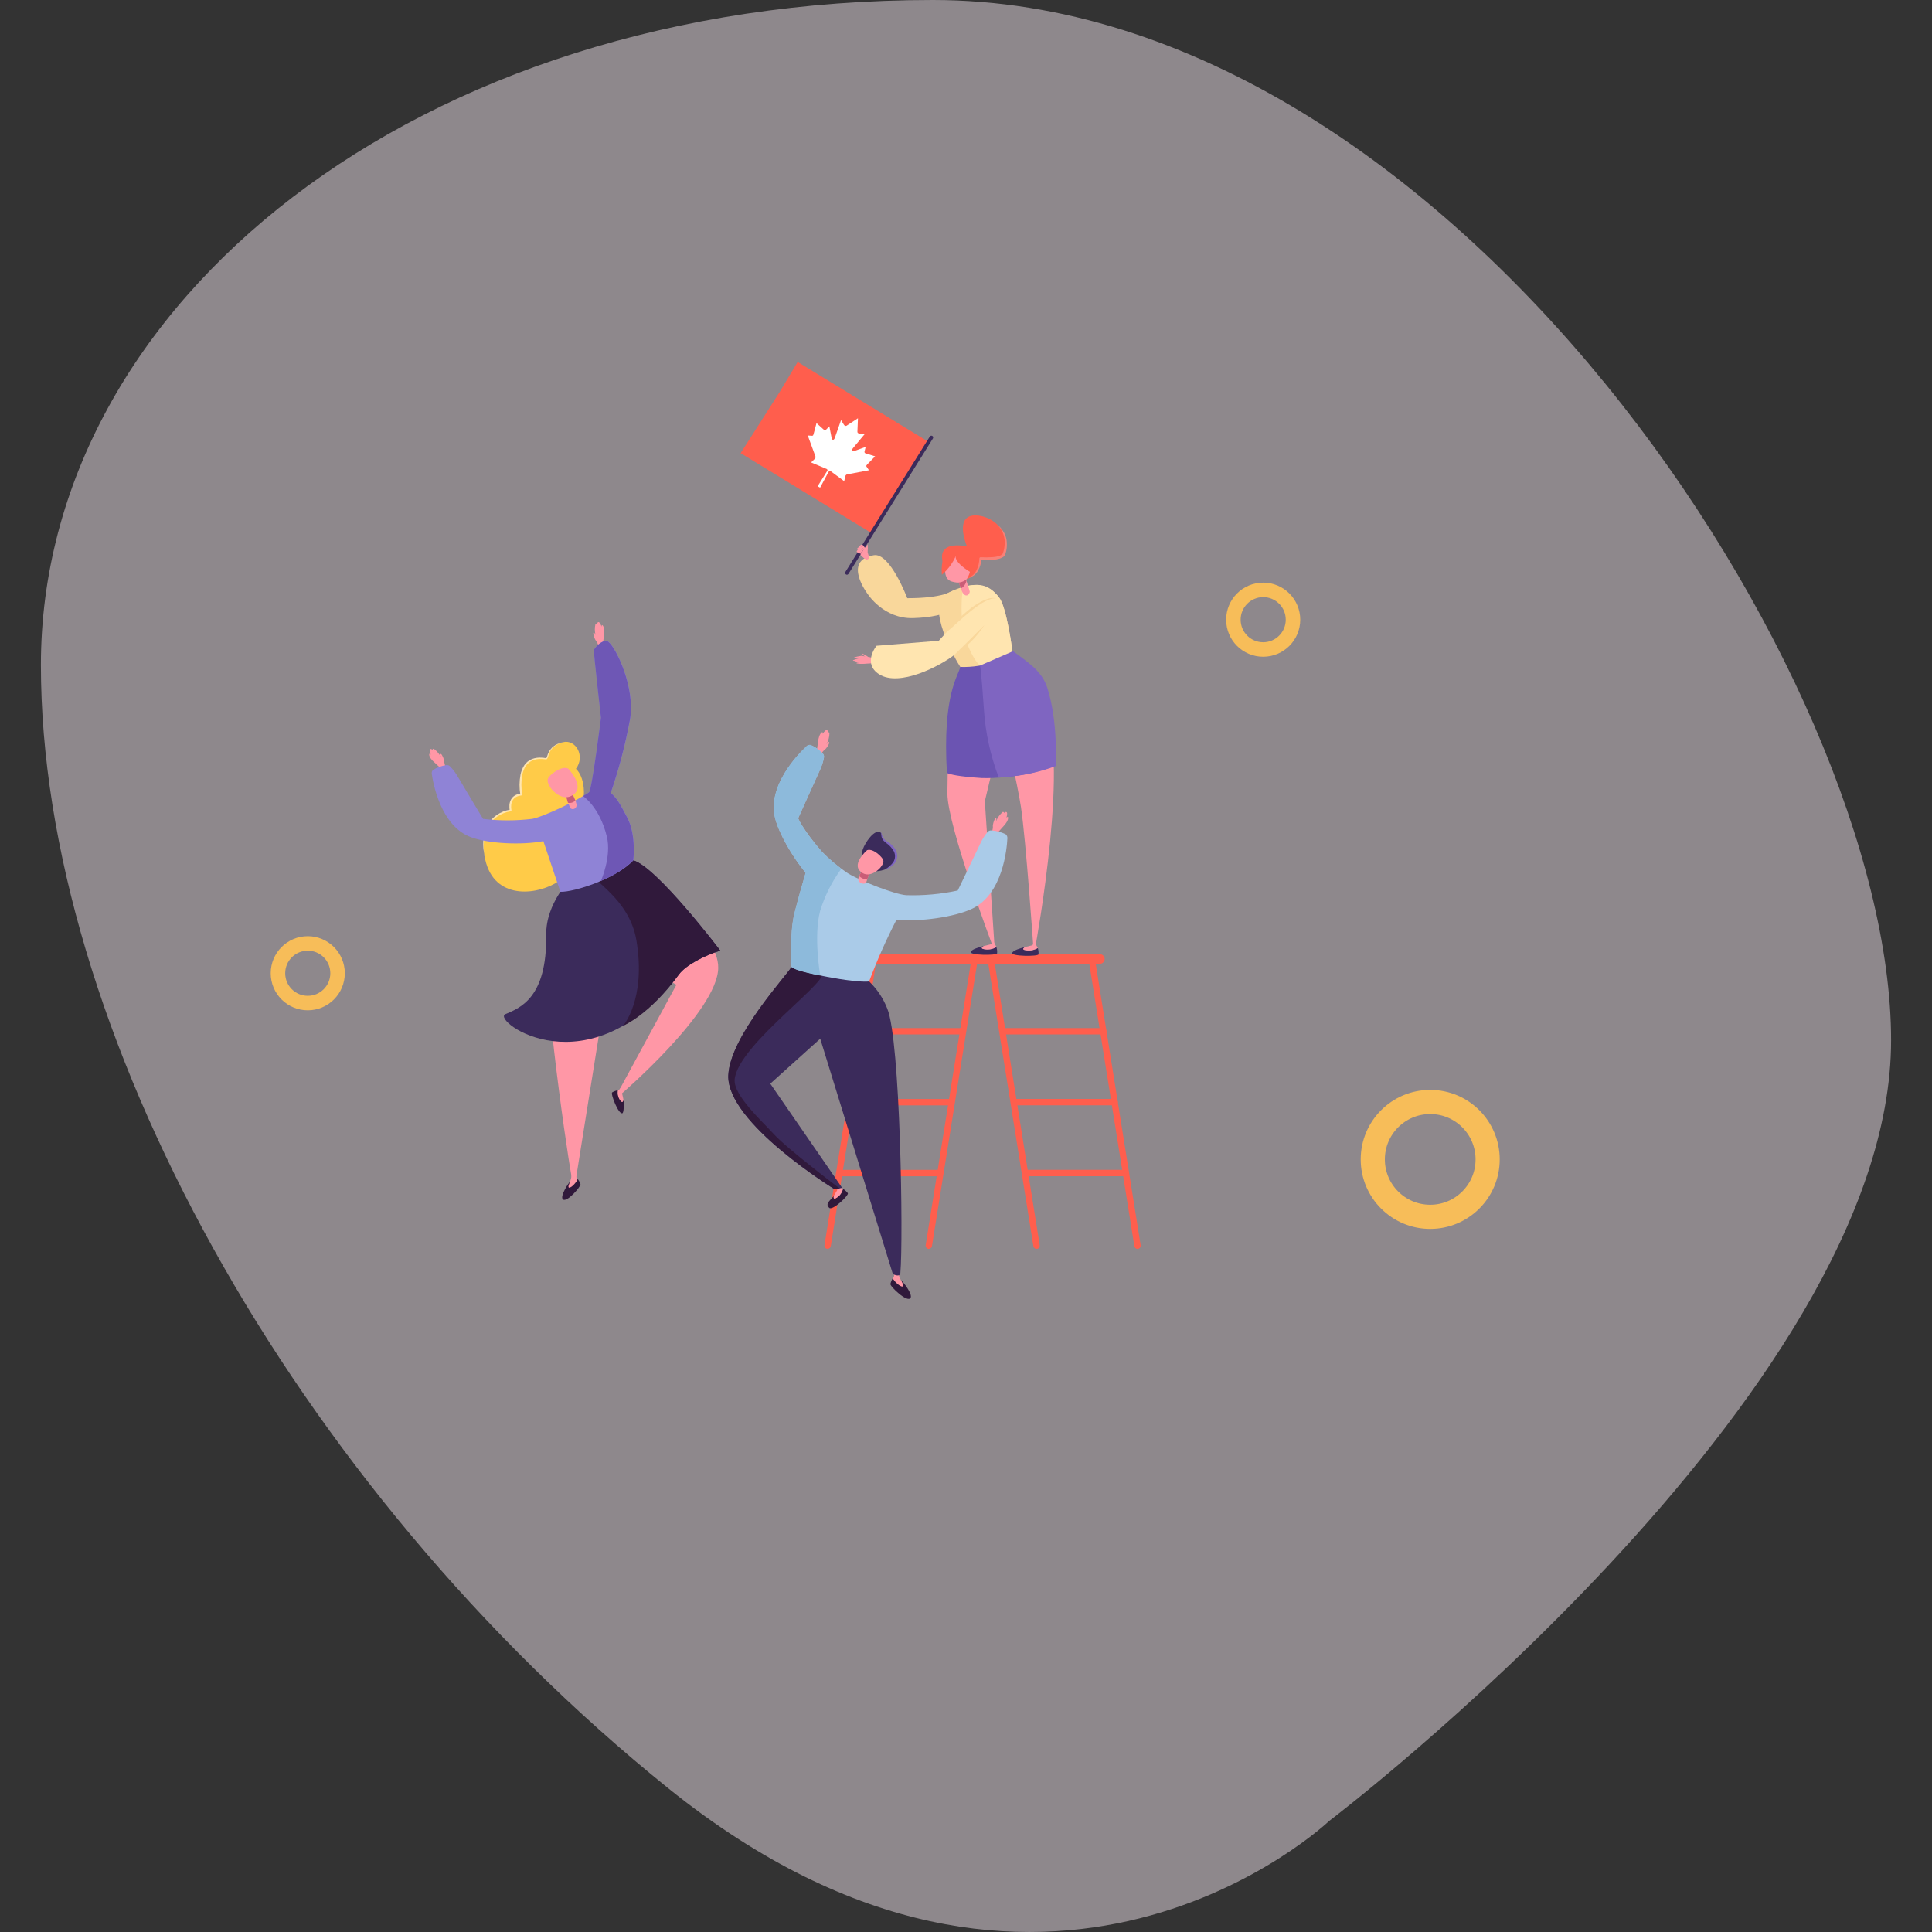 <?xml version="1.0" encoding="UTF-8"?><svg id="Layer_1" xmlns="http://www.w3.org/2000/svg" viewBox="0 0 400 400"><rect x="0" y="0" width="400" height="400" fill="#333333" stroke="none"/><defs><style>.cls-1{fill:#30193b;}.cls-2{stroke-width:3px;}.cls-2,.cls-3,.cls-4{fill:none;}.cls-2,.cls-4{stroke:#f7bd59;}.cls-5{fill:#fff;}.cls-6{fill:#aacbe8;}.cls-7{fill:#c95d77;}.cls-8{fill:#ff97a6;}.cls-9{fill:#ffe5b0;}.cls-10{fill:#8f83d6;}.cls-11{fill:#ffcb48;}.cls-12{fill:#f98178;}.cls-13{fill:#7f65c1;}.cls-14{fill:#f9d79b;}.cls-15{fill:#3b2b5b;}.cls-16{fill:#8dbadb;}.cls-17{fill:#6e57b5;}.cls-18{fill:#6b54b2;}.cls-19{fill:#ebdee7;opacity:.5;}.cls-4{stroke-width:5px;}.cls-20{fill:#ff5e4d;}</style></defs><g id="Canadian"><path id="Path_887" class="cls-19" d="M391.53,215.37c0,73.4-116.35,161.65-116.35,161.65,0,0-58.93,56-136.9-6.84C60.32,307.34,8.47,212.52,8.47,137.7S86.01,0,193.14,0s198.39,140.55,198.39,215.37Z"/><g id="Ellipse_173"><circle class="cls-3" cx="296.11" cy="240.04" r="16.85"/><circle class="cls-4" cx="296.11" cy="240.04" r="11.89"/></g><g id="Ellipse_173-2"><circle class="cls-3" cx="63.72" cy="201.5" r="8.74"/><circle class="cls-2" cx="63.72" cy="201.5" r="6.17"/></g><g id="Ellipse_173-3"><circle class="cls-3" cx="261.53" cy="128.3" r="8.74"/><circle class="cls-2" cx="261.53" cy="128.3" r="6.17"/></g><g id="Group_922"><g id="Group_868"><g id="Group_867"><g id="Group_825"><g id="Group_816"><g id="Group_810"><path id="Path_889" class="cls-20" d="M235.51,258.56s.07,0,.1,0c.36-.06.6-.39.55-.75,0,0,0,0,0,0l-9.43-59.08c-.05-.36-.38-.61-.74-.56s-.61.38-.56.74c0,0,0,.02,0,.03l9.43,59.08c.05.32.33.56.65.56Z"/></g><g id="Group_811"><path id="Path_890" class="cls-20" d="M214.61,258.56s.07,0,.1,0c.36-.06.61-.4.55-.76h0l-9.43-59.08c-.04-.36-.37-.62-.73-.58-.36.04-.62.37-.58.73,0,.02,0,.04,0,.06l9.43,59.08c.05.32.33.56.65.56Z"/></g><g id="Group_812"><path id="Path_891" class="cls-20" d="M205.61,199.49h20.47c.36,0,.66-.29.67-.65,0-.36-.29-.66-.65-.67h-20.48c-.36,0-.66.29-.67.65,0,.36.29.66.65.67h.01Z"/></g><g id="Group_813"><path id="Path_892" class="cls-20" d="M207.96,214.17h20.47c.36,0,.66-.3.65-.67,0-.36-.29-.65-.65-.65h-20.47c-.36,0-.66.3-.65.67,0,.36.29.65.65.65Z"/></g><g id="Group_814"><path id="Path_893" class="cls-20" d="M210.3,228.84h20.47c.36,0,.66-.29.67-.65,0-.36-.29-.66-.65-.67h-20.48c-.36,0-.66.29-.67.65,0,.36.29.66.65.67h.01Z"/></g><g id="Group_815"><path id="Path_894" class="cls-20" d="M212.64,243.52h20.47c.36,0,.66-.29.67-.65,0-.36-.29-.66-.65-.67h-20.48c-.36,0-.66.29-.67.65,0,.36.29.66.65.67h.01Z"/></g></g><g id="Group_823"><g id="Group_817"><path id="Path_895" class="cls-20" d="M171.35,258.56c.32,0,.6-.24.65-.55l9.45-59.08c.06-.36-.17-.7-.53-.77-.36-.06-.7.17-.77.53,0,0,0,.02,0,.03l-9.45,59.08c-.06.36.18.7.54.75,0,0,0,0,0,0,.04,0,.07,0,.11,0Z"/></g><g id="Group_818"><path id="Path_896" class="cls-20" d="M192.3,258.56c.32,0,.6-.24.65-.55l9.45-59.08c.06-.36-.17-.7-.53-.77-.36-.06-.7.17-.77.53,0,0,0,.02,0,.03l-9.45,59.08c-.06.36.19.7.55.76,0,0,0,0,0,0,.04,0,.07,0,.11,0Z"/></g><g id="Group_819"><path id="Path_897" class="cls-20" d="M180.8,199.49h20.52c.36,0,.66-.29.67-.65,0-.36-.29-.66-.65-.67h-20.53c-.36,0-.66.29-.67.65,0,.36.29.66.65.67h.01,0Z"/></g><g id="Group_820"><path id="Path_898" class="cls-20" d="M178.45,214.17h20.52c.36,0,.66-.29.67-.65,0-.36-.29-.66-.65-.67h-20.53c-.36,0-.66.29-.67.65,0,.36.29.66.65.67h.01Z"/></g><g id="Group_821"><path id="Path_899" class="cls-20" d="M176.1,228.85h20.52c.36,0,.66-.29.67-.65,0-.36-.29-.66-.65-.67h-20.53c-.36,0-.66.29-.67.65,0,.36.29.66.65.67h.01Z"/></g><g id="Group_822"><path id="Path_900" class="cls-20" d="M173.75,243.53h20.52c.36,0,.66-.29.67-.65,0-.36-.29-.66-.65-.67h-20.53c-.36,0-.66.29-.67.65,0,.36.29.66.65.67h.01Z"/></g></g><g id="Group_824"><path id="Path_901" class="cls-20" d="M178.8,199.54h48.92c.55,0,.99-.44.99-.99s-.44-.99-.99-.99h-48.92c-.55,0-.99.44-.99.99s.44.99.99.99Z"/></g></g><g id="Group_866"><g id="Group_827"><g id="Group_826"><path id="Path_902" class="cls-14" d="M197.29,122.29s-1.89,1.57-9.45,1.56c0,0-3.55-9.45-6.91-8.9-6.64,1.08-1.25,8.08-1.25,8.08,0,0,3.29,5.12,9.37,4.94,7.83-.23,9.98-2.83,10.03-3.28.25-1.06-.41-2.11-1.47-2.36-.1-.02-.21-.04-.32-.05Z"/></g></g><g id="Group_832"><g id="Group_829"><g id="Group_828"><path id="Path_903" class="cls-15" d="M209.58,197.23c.28-.49,1.61-.9,2.67-1.16-.32.18-.64.45-.16.61.94.24,1.94.1,2.77-.4.14.42.19.86.15,1.3-.03.47-5.88.45-5.44-.34Z"/></g></g><g id="Group_831"><g id="Group_830"><path id="Path_904" class="cls-8" d="M212.09,196.68c-.48-.16-.16-.43.16-.61.66-.17,1.21-.28,1.33-.32.19-.07.34-.22.42-.41l.33-.05s.49.88.53.99c-.83.5-1.84.65-2.78.4Z"/></g></g></g><g id="Group_837"><g id="Group_834"><g id="Group_833"><path id="Path_905" class="cls-15" d="M201.01,197.02c.28-.49,1.61-.9,2.67-1.16-.32.18-.64.45-.16.61.94.25,1.94.1,2.77-.4.14.42.19.86.15,1.3-.03.47-5.88.45-5.44-.34Z"/></g></g><g id="Group_836"><g id="Group_835"><path id="Path_906" class="cls-8" d="M203.52,196.47c-.48-.16-.16-.43.16-.61.66-.16,1.21-.28,1.33-.32.19-.07.34-.22.43-.41l.33-.05s.49.88.54.99c-.83.5-1.84.65-2.78.4Z"/></g></g></g><g id="Group_839"><g id="Group_838"><path id="Path_907" class="cls-8" d="M212.41,139.49c.54,2.66,1.69,5.17,3.35,7.32,6.18,7.91-1.34,48.89-1.34,48.89h-.51s-1.48-21.51-2.53-28.61c-.65-4.41-3.62-17.46-3.62-17.46l-3.86,16.26,1.99,29.8-.49-.13s-9.28-24.74-9.25-31.29c.12-26.52,3.99-23.12,4.45-25.24,1.33.67,9.11,1.57,11.8.45Z"/></g></g><g id="Group_841"><g id="Group_840"><path id="Path_908" class="cls-18" d="M196.46,123.21c2.39-1.2,7.18-3.27,10.29.67,1.59,2.01,2.85,10.94,2.85,10.94h0c2.53,2.01,5.74,3.87,6.89,7.54,2.25,7.18,1.69,16.25,1.69,16.25-3.11,1.19-6.37,1.94-9.68,2.22-1.73.22-3.48.3-5.23.26-5.15-.35-6.37-.75-7.22-1.03-.96-16.24,2.35-20.06,2.76-21.98-.84-1.21-6.91-12.57-2.35-14.87Z"/></g></g><g id="Group_843"><g id="Group_842"><path id="Path_909" class="cls-14" d="M196.01,122.88c4.9-2.47,8.27-2.43,10.82.8,1.61,2.03,2.77,11.08,2.77,11.08h0c-1.08.85-2.24,1.59-3.48,2.19-2.34.83-4.83,1.22-7.31,1.13-.86-1.24-7.43-12.87-2.8-15.2Z"/></g></g><g id="Group_845"><g id="Group_844"><path id="Path_910" class="cls-9" d="M199.59,121.48c3.46-.92,5.33-.23,7.24,2.19,1.61,2.03,2.77,11.08,2.77,11.08h0c-.38.44-.81.82-1.29,1.15-1.6,1.12-3.48,1.77-5.43,1.88,0,0-1.3-.91-2.89-5.13-1.37-3.62-.93-11.05-.4-11.19Z"/></g></g><g id="Group_848"><g id="Group_847"><g id="Group_846"><path id="Path_911" class="cls-8" d="M199.38,118.43c.57,1.32,1.03,2.68,1.4,4.07-.06.47-.59,1.24-1.3.45s-1.34-4.14-1.34-4.14l1.24-.39Z"/></g></g></g><g id="Group_851"><g id="Group_850"><g id="Group_849"><path id="Path_912" class="cls-7" d="M198.83,117.11s1.11,2.59,1.23,3.12c.1.47-.97,1.91-1.19,1.44-.47-1.38-.86-2.79-1.14-4.21l1.1-.35Z"/></g></g></g><g id="Group_852"><path id="Path_913" class="cls-20" d="M195.66,117.74c.16.37.81-1.57,1.57-2.02,0,0,3.29,3.54,2.92,4.19,1.77-.67,2.92-2.39,2.86-4.28,0,0,4.57.35,5.02-1.26,1.27-4.61-2.79-7.62-6.03-7.66-4.26-.05-2.18,5.47-1.81,6.41,0,0-7.32-1.72-4.52,4.62Z"/></g><g id="Group_855"><g id="Group_854"><g id="Group_853"><path id="Path_914" class="cls-8" d="M195.7,118.68c-.07-.83-.03-1.66.12-2.47.11-.8.84-1.36,1.64-1.25.01,0,.02,0,.04,0,1.03.1,2.03.36,2.98.77.55.45.48,1.3.44,1.93-.05.8-.32,1.57-.77,2.24-.56.49-1.28.74-2.03.71-1.72-.2-2.17-.69-2.42-1.94Z"/></g></g></g><g id="Group_857"><g id="Group_856"><path id="Path_915" class="cls-13" d="M202.89,137.8l6.87-2.98h0c2.59,2.02,5.88,3.88,7.06,7.54,2.31,7.18,1.75,16.25,1.75,16.25-3.19,1.19-6.52,1.93-9.91,2.22-.66.05-1.87.16-1.87.16-1.73-4.53-2.77-9.29-3.08-14.12-.59-8.65-.81-9.07-.81-9.07Z"/></g></g><g id="Group_858"><path id="Path_916" class="cls-8" d="M180.52,137.33l-2.08.12-.1-1.67,2.28.39-.09,1.15Z"/><path id="Path_917" class="cls-8" d="M179.26,137.29c-.62.19-1.29.21-1.92.05-.13-.21,1.63-.36,1.63-.36l.29.31Z"/><path id="Path_918" class="cls-8" d="M178.82,137.16c-.64.13-1.3.08-1.92-.15-.1-.23,1.67-.45,1.67-.45l.25.59Z"/><path id="Path_919" class="cls-8" d="M178.69,136.09c-.61.23-1.28.28-1.92.15-.14-.21,1.56-.46,1.56-.46l.36.31Z"/><path id="Path_920" class="cls-8" d="M178.65,136.59c-.16.17-2.13.39-2.06.11.59-.24,1.21-.42,1.84-.52l.22.41Z"/><path id="Path_921" class="cls-8" d="M179.78,136.03c-.4-.29-.82-.54-1.27-.73-.15.03.62.69.62.69l.65.05Z"/></g><path id="Path_922" class="cls-8" d="M179.41,115.87c-.34-.15-.65-.37-.91-.64-.27-.27-1-.95-1-.95l1.72-1.01s.46,1.16.56,1.57c.04.18.26.62.16.76-.15.14-.33.24-.54.27Z"/><g id="Group_860"><g id="Group_859"><path id="Path_923" class="cls-9" d="M206.32,123.91c.47.13.74.61.61,1.08-.02.09-.06.17-.11.24-2.48,3.93-5.59,7.43-9.21,10.34-3.07,2.38-11.38,6.67-15.56,4.05-3.58-2.25-.57-5.92-.57-5.92l12.89-1.04s8.25-9.63,11.95-8.75Z"/></g></g><g id="Group_863"><g id="Group_861"><path id="Path_924" class="cls-14" d="M203.78,129.45c-.79,1.23-1.71,2.37-2.75,3.4-.52.52-1.06,1-1.63,1.46-.57.45-1.18.87-1.79,1.26.5-.54,1.03-1.03,1.55-1.53s1.03-1.01,1.54-1.52c1.03-1.01,2.02-2.06,3.08-3.07Z"/></g><g id="Group_862"><path id="Path_925" class="cls-14" d="M195.97,130.89c.69-.82,1.42-1.6,2.16-2.39.74-.78,1.53-1.51,2.37-2.18.84-.69,1.74-1.29,2.69-1.8.49-.25.99-.45,1.52-.6.53-.15,1.08-.16,1.61-.02-.53-.05-1.06.03-1.55.24-.49.19-.96.42-1.41.69-.89.56-1.75,1.18-2.57,1.85-.82.67-1.64,1.35-2.42,2.08s-1.58,1.44-2.41,2.12Z"/></g></g><g id="Group_865"><path id="Path_926" class="cls-20" d="M153.34,93.82l26.92,16.44,11.81-18.88-26.92-16.44-3.79,6.32-8.02,12.56Z"/><g id="Group_864"><path id="Path_927" class="cls-15" d="M175.35,118.99c.13,0,.25-.07.32-.18l17.48-28.03c.11-.18.06-.41-.12-.52s-.41-.06-.52.12l-17.48,28.03c-.11.18-.06.41.12.52.06.04.13.06.2.06Z"/></g><path id="Path_928" class="cls-5" d="M177.63,86.6l-2.33,1.52c-.26.16-.47.01-.62-.25l-.55-.89-1.28,3.64c-.22.68-.62.45-.67.07l-.47-2.42-.7.7c-.11.12-.3.13-.42.02l-1.54-1.39-.54,2.02c-.12.45-.14.65-.47.6l-.8-.05,1.58,4.3c.07.18.02.37-.11.51l-.78.76c1.12.47,2.12.89,3.24,1.36.09.05.21.22.14.33l-2.03,3.25.51.29,1.81-3.37c.09-.1.23-.13.35-.07.98.72,1.85,1.37,2.83,2.09l.25-1.06c.05-.18.2-.32.38-.35l4.5-.85-.45-.67c-.22-.26-.05-.38.27-.72l1.46-1.49-1.99-.62c-.16-.05-.25-.21-.21-.37l.24-.96-2.32.84c-.35.15-.75-.08-.28-.62l2.47-2.96-1.05-.02c-.3,0-.54-.1-.53-.41l.11-2.76Z"/></g><path id="Path_929" class="cls-20" d="M200.94,118.47s-3.78-2.14-2.99-3.71,4.51-.38,4.32,1.28c-.09.96-.57,1.84-1.33,2.44Z"/><path id="Path_930" class="cls-20" d="M198.29,114.02c-.6,1.93-1.74,3.66-3.28,4.97,0,0-.43-3.81,1.38-4.76s1.9-.21,1.9-.21Z"/><path id="Path_931" class="cls-8" d="M179.62,114.37c.06-.53.07-1.07.02-1.61-.1-.12-.57,1.24-.57,1.24l.55.37Z"/><path id="Path_932" class="cls-8" d="M177.36,114.18c-.03.14.97.61,1.12.5s-.59-.89-.89-.8c-.12.06-.2.17-.23.3Z"/><path id="Path_933" class="cls-8" d="M177.42,113.65c-.06.12,1.08.9,1.25.81s-.51-1.09-.85-1.14c-.12-.02-.34.22-.4.33Z"/><path id="Path_934" class="cls-8" d="M178.1,112.91c-.09.12.87,1.05,1.06.97s-.37-1.04-.69-1.12c-.14,0-.27.05-.37.15Z"/><path id="Path_935" class="cls-8" d="M177.78,113.22c-.1.17,1.06,1.07,1.15.86-.13-.46-.45-.84-.87-1.06-.09-.02-.24.12-.29.2Z"/><path id="Path_936" class="cls-12" d="M206.51,108.63c1.16,1.17,1.7,2.81,1.46,4.44-.04.52-.16,1.02-.36,1.5l-.02.08c-.08.11-.18.2-.3.27-.17.09-.35.17-.53.22-.4.11-.8.18-1.21.21-.84.06-1.69.07-2.53.02h0c-.13,0-.24.1-.25.23-.02.83-.21,1.65-.56,2.41-.18.38-.42.72-.72,1.01-.31.27-.69.5-1.03.76.39-.18.77-.39,1.14-.62.36-.27.66-.61.88-1,.22-.39.39-.8.51-1.22.13-.43.21-.87.25-1.31l-.25.23c.87.09,1.74.1,2.61.04.45-.03.89-.11,1.32-.23.23-.07.44-.16.65-.28.27-.13.46-.37.55-.66l-.02.08c.21-.54.33-1.12.35-1.7.03-.57,0-1.14-.13-1.7-.14-.55-.37-1.08-.7-1.54-.31-.46-.68-.88-1.1-1.24Z"/></g></g></g><g id="Group_897"><g id="Group_873"><g id="Group_871"><path id="Path_937" class="cls-1" d="M188.53,268.7c.43-.78-1.46-3.24-2.08-3.76.15.26.47.78.09.83-.73-.06-1.37-.51-1.68-1.17-.23.38-.4.79-.51,1.22-.14.47,3.56,4.02,4.18,2.88Z"/></g><g id="Group_872"><path id="Path_938" class="cls-8" d="M185.82,263.02c.14.72.38,1.41.72,2.06.16.25.71,1.22.34,1.28-.55.09-1.84-1.15-2.02-1.75.15-.11.24-.29.25-.47.03-.34-.13-.87,0-1.01.28-.29.51-.06.71-.1Z"/></g></g><g id="Group_876"><g id="Group_874"><path id="Path_939" class="cls-1" d="M171.69,250.07c-1.03-.88.44-1.67.95-2.52-.09.33-.11.73.32.57.8-.39,1.37-1.13,1.56-2,.39.24.73.55,1.01.91.31.38-3.12,3.67-3.84,3.05Z"/></g><g id="Group_875"><path id="Path_940" class="cls-8" d="M172.97,248.11c-.43.17-.41-.23-.32-.57.32-.53.6-.95.65-1.06.07-.18.07-.39,0-.57l.18-.24s.94.38,1.05.44c-.18.87-.76,1.61-1.56,2Z"/></g></g><g id="Group_877"><path id="Path_941" class="cls-15" d="M179.93,203.17c1.65,1.59,2.94,3.52,3.77,5.65,2.71,6.43,3.35,47.74,2.71,54.78-.06.64-.8.49-1.22.33-.21-.09-.38-.27-.44-.49l-14.93-48.39-10.34,9.31,14.87,21.56-1.48.35s-22.47-13.77-22.08-23.62c.32-8.04,12.06-20.65,13.09-22.45,2.17-.56,12.63,2.85,16.04,2.98Z"/></g><g id="Group_879"><g id="Group_878"><path id="Path_942" class="cls-8" d="M206.01,172.6c.16.07.34.03.45-.09.3-.33.99-1.1,1.54-1.72,0,0,.85-.95.7-1.62,0,0-.18-.16-.35.19,0,0,.31-.98.08-1.19s-.51.16-.51.16c-.02-.14-.15-.24-.29-.23,0,0-.01,0-.02,0-.62.53-1.1,1.21-1.4,1.98,0,0,.21-.72-.04-.71s-.71,1.4-.6,1.86c-.02.27-.06.54-.13.8-.06.18.28.45.56.58Z"/></g></g><g id="Group_881"><g id="Group_880"><path id="Path_943" class="cls-8" d="M169.33,155.86c-.16-.07-.25-.24-.22-.41.06-.44.21-1.47.32-2.29,0,0,.18-1.26.79-1.58,0,0,.24.03.08.39,0,0,.55-.87.86-.83s.21.5.21.5c.12-.08.28-.04.36.08,0,0,0,.01,0,.02,0,.82-.22,1.63-.62,2.34,0,0,.42-.62.57-.43s-.62,1.45-1.04,1.65c-.2.19-.37.4-.53.62-.09.16-.52.08-.8-.06Z"/></g></g><g id="Group_882"><path id="Path_944" class="cls-1" d="M152.11,223.5c-.31,3.25,5.76,8.72,8.09,11.29,2.8,3.09,13.61,11.24,13.61,11.24l-.94.22s-22.47-13.77-22.08-23.62c.32-8.04,12.06-20.65,13.09-22.45.92-.24,3.31.24,6.03.87,3.72.87-17.1,14.94-17.81,22.44Z"/></g><g id="Group_885"><g id="Group_884"><g id="Group_883"><path id="Path_945" class="cls-15" d="M180.37,180.38c.92.08,1.85-.03,2.73-.31,1.01-.45,2.49-1.31,2.44-2.87-.06-1.93-2.02-2.71-2.55-3.33-.67-.79-.27-1.28-.72-1.56-1.2-.71-3.19,2.14-3.65,3.59s-.3,3.85,1.75,4.48Z"/></g></g></g><g id="Group_888"><g id="Group_887"><g id="Group_886"><path id="Path_946" class="cls-13" d="M183.1,180.08c.85-.23,1.6-.71,2.17-1.38.28-.37.45-.81.49-1.27.03-.46-.05-.92-.24-1.34-.42-.78-1.05-1.43-1.83-1.87-.35-.19-.65-.47-.87-.81-.1-.17-.18-.37-.22-.56-.02-.11-.06-.21-.1-.31-.05-.1-.14-.18-.24-.22.15.14.23.34.21.55,0,.22.05.44.13.65.09.21.21.4.37.57.15.15.32.3.49.43.67.45,1.23,1.06,1.62,1.77.34.71.29,1.54-.13,2.21-.49.66-1.13,1.21-1.86,1.58Z"/></g></g></g><g id="Group_889"><path id="Path_947" class="cls-6" d="M166.99,154.49c.22-.2.52-.3.81-.26.94.4,1.79.99,2.5,1.74.25.23.36.57.28.91-.15.75-.37,1.48-.66,2.18-.91,1.97-4.64,10.28-4.64,10.28-.35-.4.97,2.56,4.93,7.05,1.61,1.66,3.41,3.15,5.34,4.42,2.75,1.66,9.68,4.34,12.05,4.53,3.59.11,7.18-.21,10.69-.97,0,0,3.96-8.19,4.88-10.16.35-.68.77-1.32,1.25-1.91.21-.27.54-.41.88-.36,1.02.06,2.02.34,2.94.8.22.2.34.49.33.79-.1,2.15-.93,11.55-7.25,14.59-3.67,1.76-10.9,2.77-15.71,2.3-2.14,4.15-4.03,8.41-5.67,12.78-3,.37-14.89-1.93-16.04-2.98.02-.04-.46-6.89.58-11.07.72-2.89,1.7-6.32,2.33-8.43-2.82-3.45-5.49-8.09-6.31-11.27-1.74-6.8,4.93-13.48,6.5-14.94Z"/></g><g id="Group_894"><g id="Group_891"><g id="Group_890"><path id="Path_948" class="cls-8" d="M180.02,180.49s-.55,2.28-.87,2.41c-.58.19-1.22-.11-1.44-.68-.2-.74,1.11-2.32,1.11-2.32l1.2.59Z"/></g></g><g id="Group_893"><g id="Group_892"><path id="Path_949" class="cls-7" d="M179.55,182.12c-.63-.05-1.22-.3-1.68-.73.18-.38.39-.74.63-1.07l1.39.69c-.09.33-.21.75-.34,1.11Z"/></g></g></g><g id="Group_895"><path id="Path_950" class="cls-8" d="M179.54,176.01c1.34-.41,3.15,1.51,3.32,2.04.18.58-.26,1.15-.59,1.58s-2.06,2.01-3.6,1.17c-2.9-1.58.87-4.79.87-4.79Z"/></g><g id="Group_896"><path id="Path_951" class="cls-16" d="M166.99,154.49c.22-.2.52-.3.81-.26.94.4,1.79.99,2.5,1.74.25.23.36.57.28.91-.15.75-.37,1.48-.66,2.18-.91,1.97-4.64,10.28-4.64,10.28-.35-.4.97,2.56,4.93,7.05,1.24,1.25,2.57,2.41,3.98,3.48-1.94,2.64-3.43,5.59-4.39,8.72-1.4,5.32.02,13.37.02,13.37,0,0-4.99-.87-5.94-1.75.02-.04-.46-6.89.58-11.07.72-2.89,1.7-6.32,2.33-8.43-2.82-3.45-5.49-8.09-6.31-11.27-1.74-6.8,4.93-13.47,6.51-14.94Z"/></g></g><g id="Group_921"><g id="Group_900"><g id="Group_898"><path id="Path_952" class="cls-1" d="M116.48,248.24c-.47-.7,1.1-3.18,1.64-3.72-.12.26-.37.78-.01.79.68-.12,1.25-.6,1.48-1.25.25.34.45.71.59,1.1.17.44-3.01,4.11-3.7,3.08Z"/></g><g id="Group_899"><path id="Path_953" class="cls-8" d="M118.34,241.53c.15,1.05.04,2.12-.3,3.12-.13.25-.57,1.21-.21,1.24.52.04,1.64-1.24,1.76-1.83-.15-.1-.25-.25-.28-.43-.04-.76-.03-1.52.03-2.28.03-.39-.81.19-1,.17Z"/></g></g><g id="Group_903"><g id="Group_901"><path id="Path_954" class="cls-1" d="M128.87,230.47c.29-.14.35-1.89.21-2.82-.04.32-.16.68-.48.38-.56-.63-.8-1.48-.65-2.31-.42.07-.83.22-1.2.44-.41.22,1.32,4.7,2.13,4.31Z"/></g><g id="Group_902"><path id="Path_955" class="cls-8" d="M128.59,228.03c.32.3.44-.06.48-.38-.09-.58-.31-1.33-.32-1.44,0-.3.45-.83.45-.83l-.57-.44s-.3.75-.69.79c-.15.83.09,1.68.65,2.31Z"/></g></g><g id="Group_904"><path id="Path_956" class="cls-8" d="M116.51,185.41c-1.42,1.64-2.47,3.57-3.07,5.65-2,6.3,3.68,45.93,4.89,52.51.11.6.3.12.67-.07.19-.1.27.35.31.13l7.57-47.34,13.16,7.6-11.76,21.67.32.96s19.94-17.11,20.1-26.1c.14-7.62-13.77-17.33-14.9-18.93-2.09-.33-14.09,3.5-17.29,3.91Z"/></g><g id="Group_905"><path id="Path_957" class="cls-15" d="M118.29,181.83s-5.3,5.09-5.21,11.74c.19,13.06-5.43,15.11-8.45,16.4s17.29,16.33,35.93-8.22c1.5-1.97,5.34-3.93,8.56-4.94,0,0-13.05-17.22-18-18.69s-12.83,3.72-12.83,3.72Z"/></g><g id="Group_907"><g id="Group_906"><path id="Path_958" class="cls-8" d="M91.71,159.13c-.14.08-.32.06-.44-.05-.31-.28-1.03-.96-1.61-1.49,0,0-.88-.82-.8-1.47,0,0,.15-.17.35.15,0,0-.38-.89-.18-1.12s.5.11.5.11c0-.14.12-.24.25-.24,0,0,.01,0,.02,0,.63.45,1.15,1.05,1.49,1.75,0,0-.25-.66-.03-.68s.79,1.26.72,1.7c.04.25.1.5.19.74.07.16-.22.45-.47.59Z"/></g></g><g id="Group_909"><g id="Group_908"><path id="Path_959" class="cls-8" d="M124.55,133.55c.16-.03.28-.16.3-.32.04-.41.14-1.4.23-2.18,0,0,.12-1.2-.36-1.63,0,0-.23-.02-.16.34,0,0-.31-.92-.61-.96s-.31.41-.31.41c-.09-.1-.25-.11-.35-.01,0,0,0,0-.01.01-.18.76-.17,1.54.03,2.29,0,0-.24-.66-.43-.53s.24,1.47.58,1.76c.14.22.25.45.35.68.06.17.46.19.75.13Z"/></g></g><g id="Group_910"><path id="Path_960" class="cls-1" d="M128.98,212.39s5.49-2.24,11.59-10.64c1.45-2,5.34-3.93,8.56-4.94,0,0-13.05-17.22-18-18.69-1.64-.49-5.64,2.84-7.53,3.38-1.82.52,6.66,4.25,8.16,13.18,2.06,12.24-2.77,17.72-2.77,17.72Z"/></g><g id="Group_911"><path id="Path_961" class="cls-11" d="M113.02,157.1c.62.1,0-2.51,3.53-3.43,2.59-.68,4.7,2.81,2.69,5.51,0,0,2.91,2.37,1.01,9.08,0,0-.54,11.93-5.26,14.61-4.72,2.68-13.21,3.16-14.67-5.63s5.42-9.44,5.42-9.44c0,0-.74-2.98,2.2-3.32,0,0-1.62-8.51,5.09-7.38Z"/></g><g id="Group_912"><path id="Path_962" class="cls-9" d="M100.31,177.24l-.22-1.53c-.01-.51-.05-1.03-.03-1.54.05-1.04.29-2.07.72-3.02.47-.95,1.16-1.77,2.02-2.38.87-.61,1.87-1.01,2.92-1.16l-.17.24c-.09-.4-.11-.8-.08-1.21.03-.41.16-.81.36-1.17.21-.37.53-.66.91-.85.18-.1.37-.17.57-.23.2-.05.4-.08.6-.12l-.18.25c-.23-1.36-.22-2.75.03-4.1.13-.69.39-1.34.76-1.94.39-.6.95-1.06,1.62-1.33.66-.25,1.36-.34,2.06-.28.17,0,.34.02.51.05l.25.04c.11.01.11.02.14,0,.09-.12.15-.26.18-.4.05-.16.1-.32.17-.48.25-.65.68-1.21,1.24-1.62.56-.39,1.19-.66,1.86-.79-.65.18-1.26.48-1.79.88-.52.41-.91.97-1.12,1.6-.05.16-.1.31-.15.48-.04.19-.12.36-.24.51-.05.05-.12.08-.19.08-.05,0-.1,0-.15-.01l-.25-.03c-.16-.02-.33-.04-.5-.04-.65-.04-1.31.06-1.91.31-.59.26-1.09.69-1.44,1.23-.34.55-.58,1.17-.69,1.81-.23,1.31-.23,2.64,0,3.95.02.11-.06.22-.17.25h-.02c-.18.04-.36.06-.53.1-.17.05-.33.11-.49.19-.31.15-.57.39-.75.69-.18.3-.29.65-.32,1-.04.36-.02.72.05,1.07.02.11-.05.21-.15.24h-.02c-.99.14-1.93.51-2.76,1.07-.83.56-1.51,1.32-1.98,2.21l-.3.69c-.09.23-.16.47-.22.72-.13.49-.22.99-.27,1.49-.04.51-.03,1.02-.04,1.53l.13,1.54Z"/></g><g id="Group_913"><path id="Path_963" class="cls-10" d="M116.02,184.64c2.86.09,11.62-2.75,15.11-6.53,0,0,.66-5.15-1.21-8.77-1.75-3.39-2.26-4.09-3.45-5.19,1.71-5,3.05-10.11,4-15.31,1.06-6.56-2.89-14.73-4.5-15.98-.22-.17-.51-.24-.79-.17-.93.34-1.71.99-2.21,1.85-.11.29,1.46,14.06,1.46,14.06,0,0-1.88,15.01-2.48,15.44-2.49,1.75-9.57,5.12-11.78,5.5-3.37.41-6.79.41-10.16,0,0,0-4.44-7.39-5.48-9.16-.39-.61-.84-1.17-1.34-1.69-.22-.24-.54-.34-.86-.27-.96.15-1.88.49-2.7,1.01-.19.21-.28.49-.24.77.29,2.02,1.87,10.81,8.1,13.13,3.61,1.35,10.52,1.68,15.01.82"/></g><g id="Group_918"><g id="Group_915"><g id="Group_914"><path id="Path_964" class="cls-8" d="M116.99,164c.25,1.13.61,2.24,1.08,3.31.31.29.8.27,1.09-.04.12-.12.19-.28.2-.45.11-.89-1.29-3.26-1.29-3.26l-1.08.44Z"/></g></g><g id="Group_917"><g id="Group_916"><path id="Path_965" class="cls-7" d="M117.6,166.21c.56.12,1.14-.07,1.52-.48-.21-.52-.44-1.04-.71-1.53l-1.25.51c.12.43.28,1,.43,1.5Z"/></g></g></g><g id="Group_919"><path id="Path_966" class="cls-8" d="M117.61,159.11c-1.53-.63-3.9,1.44-4.15,2.04-.28.66.18,1.39.51,1.93s2.22,2.61,4.13,1.79c3.61-1.55-.49-5.76-.49-5.76Z"/></g><g id="Group_920"><path id="Path_967" class="cls-17" d="M125.96,132.87c-.22-.17-.51-.24-.79-.17-.93.34-1.71.99-2.21,1.85-.11.29,1.46,14.06,1.46,14.06,0,0-1.88,15.01-2.48,15.44-.48.34-1.23.77-1.23.77,0,0,3.42,2.2,4.93,8.39,1.01,4.12-1.22,9.17-1.22,9.17,1.12-.47,2.2-1.01,3.24-1.62,1.26-.73,2.42-1.62,3.45-2.64,0,0,.66-5.15-1.21-8.77-1.75-3.39-2.26-4.09-3.45-5.19,1.71-5,3.05-10.11,4-15.31,1.06-6.55-2.88-14.73-4.5-15.97Z"/></g></g></g></g></svg>